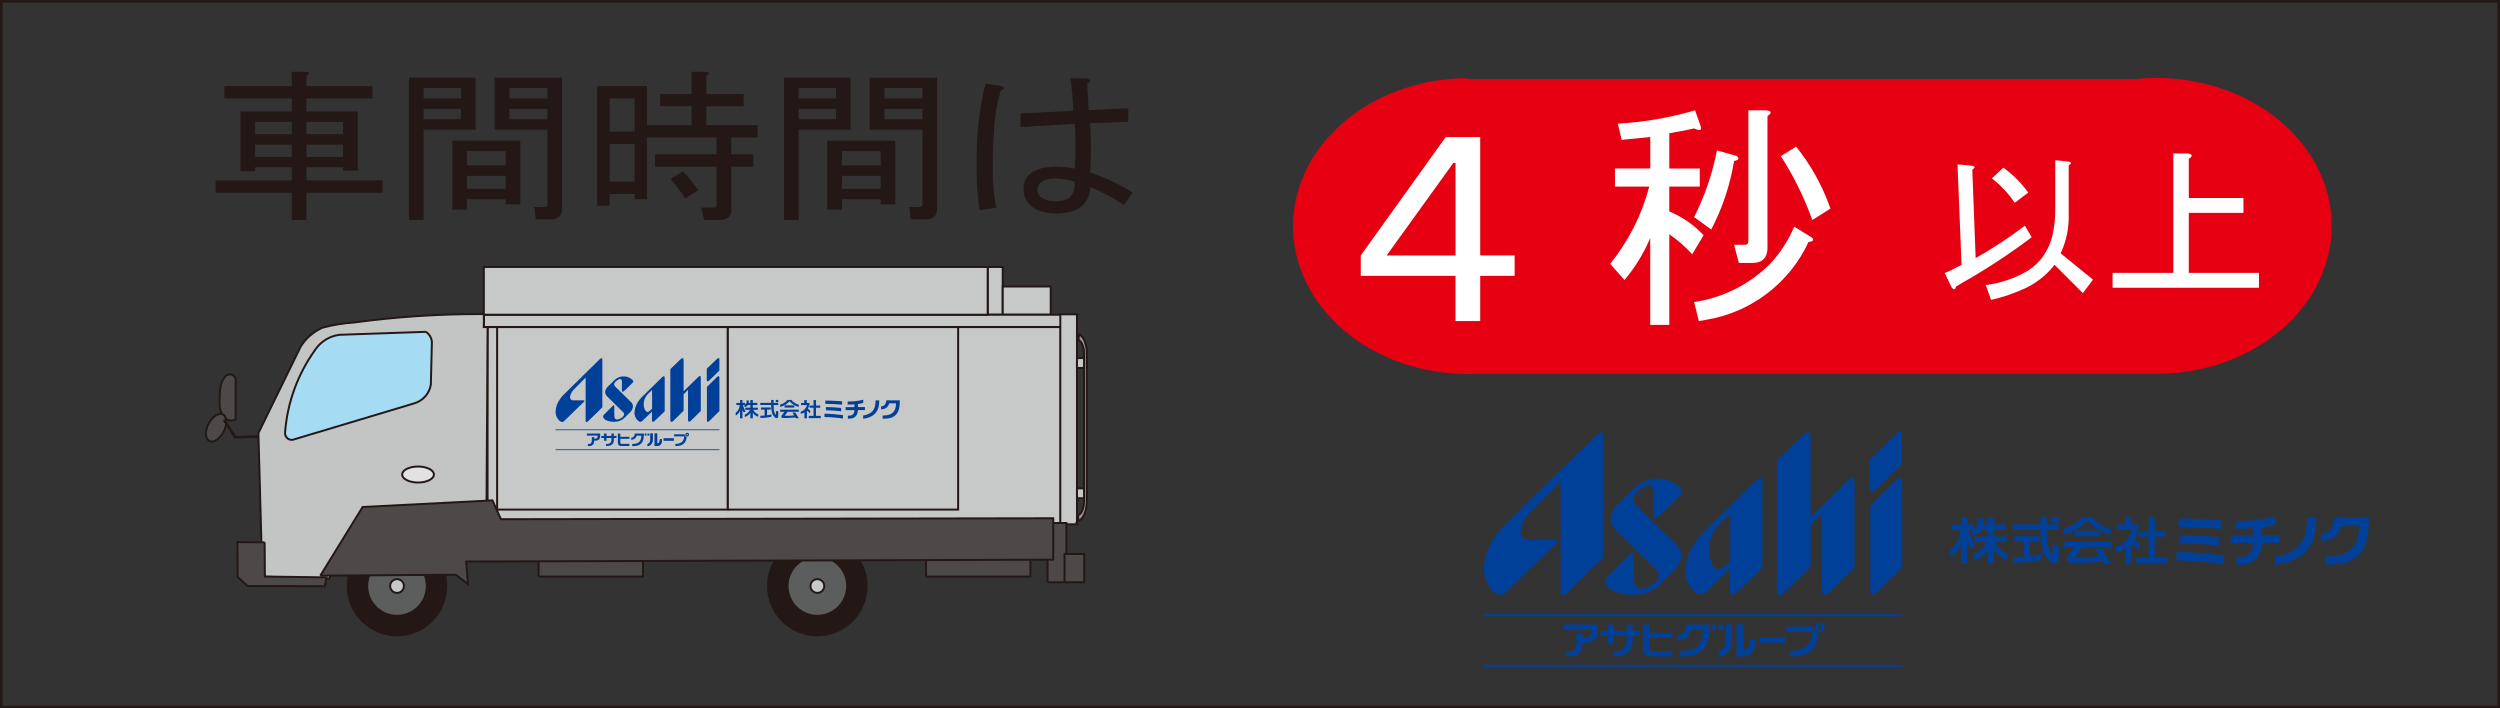 <?xml version="1.0" encoding="UTF-8"?>
<svg id="_レイヤー_2" data-name="レイヤー 2" xmlns="http://www.w3.org/2000/svg" viewBox="0 0 653.82 185.29">
  <rect x="0" y="0" width="653.82" height="185.29" fill="#333333" stroke="none"/>
  <defs>
    <style>
      .cls-1 {
        fill: #004098;
      }

      .cls-1, .cls-2, .cls-3, .cls-4, .cls-5 {
        stroke-width: 0px;
      }

      .cls-6 {
        fill: #a6dbf4;
      }

      .cls-6, .cls-7, .cls-8, .cls-9, .cls-10, .cls-11 {
        stroke-width: .52px;
      }

      .cls-6, .cls-7, .cls-8, .cls-9, .cls-10, .cls-11, .cls-12 {
        stroke: #231815;
        stroke-miterlimit: 10;
      }

      .cls-2 {
        fill: #231815;
      }

      .cls-7 {
        fill: #e2e2e3;
      }

      .cls-3 {
        fill: #e60012;
      }

      .cls-8 {
        fill: #c7c8c8;
      }

      .cls-9 {
        fill: #c3c4c4;
      }

      .cls-10 {
        fill: #4c4948;
      }

      .cls-4 {
        fill: #5c5d5d;
      }

      .cls-11 {
        fill: #999;
      }

      .cls-5 {
        fill: #fff;
      }

      .cls-12 {
        fill: none;
        stroke-width: .71px;
      }
    </style>
  </defs>
  <g id="_レイヤー_1-2" data-name="レイヤー 1">
    <rect class="cls-12" x=".35" y=".35" width="653.12" height="184.58"/>
    <path class="cls-2" d="M58.69,25.75h17.62v3.4h-13.41v15.64h3.83v-1.02h9.58v3.4h-19.92v3.23h19.92v7.14h3.83v-7.14h19.92v-3.23h-19.92v-3.4h9.58v.85h3.83v-15.47h-13.41v-3.4h17.24v-3.23h-17.24v-2.72l.05-.03c.16-.1.31-.22.44-.35.05-.05.09-.11.12-.18.02-.05.02-.09,0-.14-.02-.05-.05-.09-.09-.12-.06-.04-.12-.07-.19-.09-.17-.06-.35-.09-.53-.11h-3.64v3.74h-17.62v3.23M80.14,41.05v-3.23h9.58v3.23h-9.58M80.14,35.1v-3.23h9.58v3.23h-9.58M66.73,41.05v-3.23h9.58v3.23h-9.58M66.73,35.1v-3.23h9.58v3.23h-9.58"/>
    <path class="cls-2" d="M143.16,53.45c0,.09-.01.19-.04.28-.04.15-.16.27-.31.33-.13.05-.27.07-.41.07h-2.68l.38,3.23h3.83c.42,0,.84-.04,1.25-.14.66-.15,1.21-.56,1.5-1.11.22-.46.33-.96.31-1.46V20.31h-17.62v13.6h13.79v19.55M143.16,28.47v2.72h-9.96v-2.72h9.96M143.16,25.75h-9.96v-2.72h9.96v2.72"/>
    <path class="cls-2" d="M136.08,36.8h-17.81v18.02h3.83v-2.72h10.15v1.36h3.83v-16.66M132.24,45.98v3.4h-10.15v-3.4h10.15M132.24,39.52v3.74h-10.15v-3.74h10.15"/>
    <path class="cls-2" d="M124.39,33.91v-13.6h-17.43v37.22h3.83v-23.62h13.6M120.56,28.47v2.72h-9.77v-2.72h9.77M120.56,25.75h-9.77v-2.72h9.77v2.72"/>
    <path class="cls-2" d="M186.65,54.3h-3.26l.77,3.23h4.02c.42,0,.84-.04,1.25-.14.66-.15,1.21-.56,1.5-1.11.22-.46.33-.96.31-1.46v-11.22h5.75v-3.23h-5.75v-4.42h6.9v-3.23h-13.41v-4.93h9.77v-3.23h-9.77v-4.76l.05-.03c.16-.1.31-.22.44-.35.05-.05.09-.11.12-.18.02-.05.02-.09,0-.14-.02-.05-.05-.09-.09-.12-.06-.04-.12-.07-.19-.09-.17-.06-.35-.09-.54-.11h-3.64v5.78h-8.24v3.23h8.24v4.93h-11.69v-10.2h-13.02v31.28h3.26v-3.06h6.51v1.36h3.25v-16.15h18.2v4.42h-16.09v3.23h16.09v10.03c0,.09-.01.19-.04.28-.04.15-.16.27-.31.33-.13.05-.27.07-.41.07M159.45,47.5v-9.86h6.51v9.86h-6.51M159.45,34.42v-8.67h6.51v8.67h-6.51"/>
    <path class="cls-2" d="M175.35,46.83l.22.22c1.36,1.53,2.56,3.16,3.61,4.88l3.45-2.21c-1.21-1.72-2.56-3.37-4.02-4.93l-3.26,2.04"/>
    <path class="cls-2" d="M241.24,53.45c0,.09-.01.19-.04.28-.04.14-.15.26-.3.33-.13.05-.28.08-.42.07h-2.68l.38,3.23h3.83c.42,0,.84-.04,1.25-.14.66-.15,1.21-.56,1.5-1.11.22-.46.33-.96.31-1.46V20.31h-17.62v13.6h13.79v19.55M241.24,28.47v2.72h-9.96v-2.72h9.96M241.24,25.75h-9.96v-2.72h9.96v2.72"/>
    <path class="cls-2" d="M234.15,36.8h-17.81v18.02h3.83v-2.72h10.15v1.36h3.83v-16.66M230.32,45.98v3.4h-10.15v-3.4h10.15M230.32,39.52v3.74h-10.15v-3.74h10.15"/>
    <path class="cls-2" d="M222.47,33.91v-13.6h-17.43v37.22h3.83v-23.62h13.6M218.64,28.47v2.72h-9.77v-2.72h9.77M218.64,25.75h-9.77v-2.72h9.77v2.72"/>
    <path class="cls-2" d="M285.11,32.21l9.96-.34v-3.57l-10.35.51-.38-6.97c.2-.11.39-.25.55-.4.08-.07.14-.16.19-.25.03-.06.04-.14.02-.2-.02-.06-.06-.12-.11-.17-.08-.06-.17-.12-.27-.15-.25-.09-.5-.16-.77-.19h-4.02c.41,2.82.67,5.66.77,8.5l-13.79.68v3.57l14.18-.85c.25,3.91.25,7.82,0,11.73-1.63-.34-3.3-.51-4.98-.51-.91,0-1.81.06-2.71.21-1.57.22-3.04.86-4.19,1.83-.25.23-.48.47-.67.74-.6.9-.9,1.94-.86,2.99v.27c0,1.55.69,3.04,1.92,4.15.48.42,1.03.78,1.63,1.07,1.58.69,3.32,1.02,5.08.97.77,0,1.54-.05,2.3-.16,1.65-.2,3.2-.86,4.4-1.88.24-.21.46-.43.65-.67,1-1.24,1.51-2.74,1.45-4.26,3.11,1.32,6.06,2.91,8.81,4.76l2.3-3.23c-3.42-2.19-7.16-3.96-11.11-5.27.26-4.3.26-8.61,0-12.92M276.1,46.66c.18,0,.37,0,.55.02,1.5.15,2.99.42,4.43.83.04.5.03,1.01-.04,1.51-.09.88-.48,1.72-1.11,2.4-.34.34-.76.61-1.24.79-.83.29-1.71.42-2.6.4-.53,0-1.06-.04-1.58-.12-.92-.13-1.77-.5-2.44-1.07-.18-.16-.32-.34-.43-.54-.24-.47-.35-.98-.33-1.5,0-.2.04-.4.12-.59.18-.42.47-.8.84-1.11.34-.29.75-.52,1.2-.66.85-.26,1.74-.38,2.63-.36"/>
    <path class="cls-2" d="M256.18,54.99l4.41-.68c-.72-3.42-1.04-6.89-.96-10.37-.02-3.72.12-7.45.43-11.16.19-3.07.76-6.1,1.68-9.06l.15-.07c.18-.08.34-.18.49-.3.06-.05.12-.12.15-.19.05-.09.04-.19-.02-.27-.04-.06-.09-.11-.16-.16-.13-.09-.27-.16-.42-.21l-4.21-.68c-1.72,7.26-2.49,14.68-2.3,22.1-.04,3.69.22,7.39.77,11.05"/>
    <path class="cls-3" d="M383.02,20.45c-12.31.23-24,4.62-32.43,12.2-8.43,7.57-12.9,17.69-12.39,28.07.51,10.38,5.94,20.15,15.07,27.12,9.14,6.97,21.21,10.54,33.51,9.92h176.35c12.61.19,24.76-4.01,33.59-11.62,8.83-7.6,13.55-17.94,13.06-28.57-.49-10.64-6.15-20.63-15.65-27.63-9.5-7-22-10.4-34.56-9.38l-.32.14h-174.5c-.57-.09-1.15-.17-1.72-.24"/>
    <path class="cls-5" d="M537.5,41.91v12.88c.01,1.95-.16,3.9-.53,5.81-.51,3.05-1.92,5.89-4.06,8.13-.86.85-1.81,1.6-2.85,2.23-3.3,1.9-6.96,3.12-10.74,3.59l1.41,3.88c2.76-.62,5.46-1.51,8.05-2.66,3.37-1.39,6.31-3.64,8.54-6.52l7.41,7.41,2.65-3.53-8.47-6.88.16-.33c1.4-3.11,2.06-6.5,1.95-9.91v-12.7l.05-.04c.15-.1.29-.23.41-.36.05-.05.08-.12.11-.18.02-.05.02-.1.01-.15-.01-.05-.04-.09-.08-.12-.05-.04-.11-.08-.17-.1-.16-.06-.33-.1-.49-.11l-3.35-.35"/>
    <path class="cls-5" d="M531.33,62.02l-1.76-3c-4.09,3.12-8.4,5.95-12.88,8.47l-.88-23.11.05-.03c.15-.1.29-.23.41-.36.05-.05.08-.12.11-.18.01-.05.02-.1,0-.15-.01-.05-.04-.09-.08-.12-.05-.04-.11-.07-.17-.1-.16-.06-.33-.1-.49-.11l-3.7-.35,1.06,26.29-2.55,1.3c-.6.31-1.22.58-1.86.81l1.77,3.72c.11.16.24.3.38.43.06.05.14.09.21.12.1.03.21.01.3-.06.06-.05.11-.12.15-.19.08-.16.14-.32.18-.49l1.94-1.14c6.19-3.52,12.15-7.44,17.83-11.74"/>
    <path class="cls-5" d="M523.92,43.85l-3,2.82c.17.12.34.24.51.37,2.11,1.72,3.96,3.73,5.49,5.98l3.53-2.65c-1.81-2.51-4.02-4.72-6.53-6.53"/>
    <path class="cls-5" d="M568.38,71.37h-15.88v3.88h38.28v-3.88h-18.35v-15.7h14.29v-3.88h-14.29v-10.23c.19-.12.36-.26.52-.41.08-.07.14-.16.19-.26.03-.06.05-.13.04-.2,0-.07-.04-.14-.09-.2-.07-.07-.14-.12-.22-.16-.2-.09-.4-.15-.61-.19h-3.88v31.23"/>
    <path class="cls-5" d="M436.57,44.07v-9.23c2.18-.34,4.34-.75,6.48-1.25.22.1.45.19.69.27.2.07.41.12.62.13.1,0,.19,0,.28-.03.09-.03.17-.1.21-.19.03-.08.04-.16.04-.24-.01-.15-.04-.3-.09-.44l-1.49-4.24c-6.58,1.93-13.36,3.1-20.2,3.49l1,4.24,7.48-.75v8.23h-9.23v4.74h8.97c-1.94,7.38-5.42,14.27-10.22,20.2l3.74,4.24c2.78-3.3,5.04-7,6.73-10.97v22.69h4.99v-23.69c2.19,1.5,4.2,3.26,5.98,5.24l2.99-4.99c-2.52-2.68-5.58-4.81-8.98-6.23v-6.48h7.98v-4.74h-7.98"/>
    <path class="cls-5" d="M462.25,30.36l.07-.05c.21-.15.4-.32.57-.51.07-.08.12-.16.15-.26.02-.07.03-.14.01-.21-.02-.07-.06-.13-.12-.17-.07-.06-.15-.11-.24-.14-.22-.08-.46-.13-.7-.16h-4.74v34.17c0,.14-.01.27-.05.41-.06.22-.21.39-.41.49-.17.07-.35.11-.54.1h-2.74l1.25,4.74h3.49c.55,0,1.1-.06,1.62-.21.86-.23,1.58-.82,1.96-1.63.29-.68.43-1.41.41-2.14V30.36"/>
    <path class="cls-5" d="M465.74,40.83c3.37,5.24,6.13,10.85,8.23,16.71l4.74-2.99c-2.05-5.88-5.08-11.36-8.98-16.21l-3.99,2.49"/>
    <path class="cls-5" d="M473.72,62.03l-4.49-2.74c-1.52,3.62-3.68,6.94-6.38,9.79-5.37,5.34-12.31,8.82-19.8,9.91l1.25,4.99,1.99-.36c11.71-1.96,21.7-9.57,26.69-20.34.13-.02.27-.04.4-.06.19-.03.37-.09.55-.17.08-.04.14-.09.2-.15.07-.08.09-.18.07-.28-.02-.08-.06-.15-.1-.21-.11-.14-.23-.26-.37-.37"/>
    <path class="cls-5" d="M443.05,56.79l4.49,3.24c2.93-5.63,4.95-11.69,5.98-17.96h.07c.23-.04.46-.1.67-.19.1-.04.19-.1.26-.17.07-.07.11-.16.11-.26,0-.09-.03-.18-.07-.25-.08-.14-.18-.26-.29-.37l-5.24-1.5c-1.17,6.07-3.19,11.94-5.98,17.46"/>
    <path class="cls-5" d="M380.65,72.15v11.82h6.47v-11.82h9v-5.35h-9v-30.96h-9.01l-22.23,30.96v5.35h24.77M380.65,66.81h-18.01l17.45-24.2h.57v24.2"/>
    <path class="cls-1" d="M619.51,135.41h-8.95c-.09.79-.3,1.55-.62,2.28-.25.56-.67,1.03-1.19,1.35-.53.29-1.14.43-1.75.41v1.99c.28,0,.56-.01.84-.04,1.1-.07,2.15-.5,2.99-1.21.79-.74,1.34-1.7,1.57-2.75h4.55c.02,1.13-.11,2.25-.4,3.34-.45,1.79-1.72,3.27-3.42,3.98-1.41.56-2.93.83-4.45.78h-.62v2.11h1.28c1.21.01,2.42-.12,3.6-.41,1.86-.4,3.51-1.46,4.64-2.99.64-.89,1.11-1.89,1.38-2.95.42-1.78.6-3.61.54-5.43v-.45"/>
    <path class="cls-1" d="M603.36,135.49c0,1.37-.15,2.74-.47,4.07-.35,1.48-1.16,2.81-2.33,3.79-.14.11-.28.22-.43.32-1.53,1.02-3.29,1.64-5.12,1.81v2.22c2.36-.16,4.63-.94,6.59-2.26,1.84-1.27,3.15-3.18,3.67-5.35.36-1.5.54-3.05.54-4.6h-2.45"/>
    <path class="cls-1" d="M569.23,146.57c4.13.08,8.26.42,12.35,1.01v-2.31c-4.09-.55-8.22-.86-12.35-.93v2.22"/>
    <path class="cls-1" d="M570.2,142.06c3.41.05,6.81.28,10.19.69v-2.22c-3.38-.37-6.79-.57-10.19-.59v2.12"/>
    <path class="cls-1" d="M569.82,135.6v2.18c3.73.05,7.45.23,11.16.56v-2.23c-3.71-.31-7.43-.48-11.16-.51"/>
    <path class="cls-1" d="M591.59,139.97v-2.06c1.2-.15,2.38-.39,3.55-.7v-2.19c-3.4.88-6.91,1.3-10.42,1.23v2c1.51.03,3.01,0,4.52-.11v1.83h-5.87v2.02h5.87v.19c.02.71-.15,1.4-.49,2.02-.46.73-1.2,1.23-2.06,1.38-.29.06-.58.09-.88.09h-.94v2.03h.85c1.1.04,2.2-.2,3.19-.69,1.14-.62,1.98-1.68,2.32-2.93.2-.68.31-1.38.33-2.09h4.72v-2.02h-4.71"/>
    <path class="cls-1" d="M558.2,141.01c.62-1.2,1.02-2.51,1.16-3.85h-1.96v-1.9h-1.66v1.9h-2.14v1.43h3.95c-.27,1.12-.85,2.15-1.67,2.96-.68.72-1.57,1.22-2.55,1.42v1.41c.18-.01.35-.04.53-.08.69-.18,1.35-.45,1.96-.82v3.98h1.67v-5.17l2.17,1.77v-1.77l-1.46-1.29"/>
    <polyline class="cls-1" points="563.57 135.27 561.95 135.27 561.95 138.92 559.27 138.92 559.27 140.35 561.95 140.35 561.95 145.81 558.75 145.81 558.75 147.32 566.78 147.32 566.78 145.81 563.57 145.81 563.57 140.35 566.42 140.35 566.42 138.92 563.57 138.92 563.57 135.27"/>
    <path class="cls-1" d="M535.31,135.16h-1.66v1.97s-7.27,0-7.27,0v1.43h7.28v.56c.01,1.44.17,2.87.48,4.27.3,1.35,1.03,2.56,2.07,3.46.09.07.18.14.28.2.25.16.53.26.82.3.22.03.44-.03.63-.16.15-.12.27-.29.33-.47.09-.27.14-.56.14-.85v-3.23h-1.58v2.54c-.22-.22-.41-.47-.57-.74-.43-.77-.69-1.63-.78-2.51-.1-1.12-.16-2.24-.17-3.37h3.08v-1.43h-3.09c-.02-.66-.03-1.31,0-1.97"/>
    <polyline class="cls-1" points="538.39 135.16 536.71 135.16 536.71 136.68 538.39 136.68 538.39 135.16"/>
    <path class="cls-1" d="M529.26,145.61c-.94.06-1.89.1-2.83.11v1.44c2.5.06,5-.21,7.42-.81v-1.53c-.96.27-1.94.47-2.94.6v-3.78h2.44v-1.41h-6.5v1.41h2.41v3.97"/>
    <path class="cls-1" d="M547.15,135.18h-2.61c-1.26,1.53-2.97,2.61-4.89,3.09v1.53c.14-.03.29-.05.43-.09,2.25-.6,4.27-1.87,5.8-3.64.17.18.35.35.52.53,1.55,1.59,3.52,2.71,5.68,3.23v-1.46c-1.92-.55-3.63-1.65-4.92-3.18"/>
    <polyline class="cls-1" points="549.12 140.25 549.12 138.8 542.59 138.8 542.59 140.25 549.12 140.25"/>
    <path class="cls-1" d="M552.12,141.67h-12.46v1.42h2.89l-1.96,2.66v1.4c3.1.17,6.22.06,9.3-.32l.35.57h1.91l-2.4-3.84h-1.91l1.18,1.9c-2.08.3-4.19.37-6.29.23l1.9-2.6h7.47v-1.42"/>
    <path class="cls-1" d="M515.88,138.64v1.33c.38-.02.74-.13,1.07-.32.45-.28.85-.64,1.17-1.06h1.67v1.73h-3.4v1.43h3.07c-.2.51-.48.99-.83,1.41-.66.82-1.54,1.44-2.54,1.76v1.65c.15-.04.3-.09.44-.15,1.22-.46,2.29-1.26,3.08-2.3.02-.03.04-.06.06-.09.1-.2.17-.42.22-.64l-.1.62v3.44h1.64v-3.55l-.09-.62c.04.2.1.39.19.57.03.06.06.11.09.17.86,1.15,2.07,2,3.46,2.4v-1.64c-.06-.02-.12-.03-.17-.05-1.41-.53-2.54-1.6-3.14-2.97h3.05v-1.43h-3.38v-1.73h2.97v-1.44h-2.97v-1.91h-1.64v1.91h-1.14c.02-.07.03-.14.05-.22.06-.46.08-.92.07-1.38h-1.44c0,.5-.06,1.01-.15,1.51-.05.27-.15.53-.29.77-.12.2-.31.36-.53.44v-1.06h-1.85v-1.96h-1.58v1.96h-2.49v1.43h2.25c-.07,2.03-1.05,3.92-2.68,5.15v1.82c.12-.05.24-.12.35-.18,1.02-.64,1.85-1.56,2.38-2.65.02-.03.05-.07.06-.11.09-.21.17-.43.23-.65l-.09.62v4.85h1.58v-5.48l-.09-.62.65,1.86h1.52l-1.86-4.61h1.15"/>
    <polyline class="cls-1" points="497.5 161.12 497.5 160.58 388.08 160.58 388.08 161.12 497.5 161.12"/>
    <polyline class="cls-1" points="497.5 174.41 497.5 173.87 388.08 173.87 388.08 174.41 497.5 174.41"/>
    <path class="cls-1" d="M495.97,125.49l-6.84,6.73v22.37c0,.19.03.38.1.55.04.12.11.22.21.29.1.08.23.11.36.1.15-.02.29-.07.42-.14.21-.12.4-.27.56-.45l6.73-6.64v-22.26c0-.21-.03-.41-.11-.61-.05-.14-.15-.25-.28-.33-.13-.07-.28-.09-.42-.06-.19.04-.36.13-.51.25-.07.06-.15.12-.21.19"/>
    <path class="cls-1" d="M496.03,113.35l-7,6.73v7.46c0,.2.02.39.08.58.04.11.1.21.19.29.1.08.23.13.36.11.15-.01.29-.06.43-.13.22-.12.43-.27.61-.45l6.75-6.67v-7.6c0-.16-.04-.31-.11-.45-.05-.12-.15-.21-.27-.27-.12-.04-.24-.05-.36-.02-.19.05-.37.14-.52.27-.06.04-.11.09-.16.14"/>
    <path class="cls-1" d="M464.7,120.43v33.66c0,.3.03.59.11.88.04.15.12.3.22.42.13.15.33.23.53.21.18-.02.35-.08.51-.17.21-.12.41-.27.59-.44l6.88-6.81v-10.96l2.96-2.98v20.01c0,.25.03.51.09.75.04.13.11.26.2.36.11.12.27.18.44.17.16,0,.31-.05.44-.12.29-.15.56-.34.79-.56l6.56-6.51v-22.2c0-.23-.03-.46-.11-.68-.05-.13-.13-.24-.24-.33-.12-.09-.28-.13-.43-.1-.17.03-.32.1-.46.2-.19.14-.36.3-.51.48l-9.74,9.51v-20.78c0-.28-.03-.56-.11-.82-.04-.14-.12-.27-.22-.38-.13-.13-.31-.18-.48-.16-.17.02-.34.09-.49.18-.18.12-.35.25-.5.41l-7.05,6.75"/>
    <path class="cls-1" d="M460.95,126.25c0-.13,0-.26-.02-.39-.01-.17-.06-.33-.13-.49-.05-.1-.12-.18-.21-.24-.1-.06-.22-.08-.33-.06-.14.02-.27.07-.4.14-.28.16-.53.36-.75.6l-13.72,13.45c-.96.99-1.81,2.08-2.51,3.27-1.19,1.9-1.91,4.05-2.11,6.28-.21,2.29.72,4.55,2.48,6.03.22.17.45.32.7.46.21.12.43.19.67.22.25.02.49-.04.71-.16.25-.15.49-.32.71-.51l6.4-6.18v5.94c0,.18.04.36.13.52.09.17.25.28.43.31.16.02.32,0,.47-.06.27-.11.52-.27.73-.48l6.75-6.45v-22.2M446.93,143.69c.04-2.72,1.19-5.3,3.19-7.14l2.39-2.32v12.55l-2.21,1.91c-.24.18-.53.27-.83.24-.32-.04-.62-.17-.86-.37-.41-.35-.74-.78-.96-1.27-.51-1.13-.75-2.36-.72-3.6"/>
    <path class="cls-1" d="M434.51,134.34l4.92-4.84c.16-.16.29-.34.4-.54.09-.16.13-.34.11-.52-.02-.17-.09-.33-.18-.47-.14-.21-.31-.4-.5-.57-1.58-1.43-3.63-2.22-5.76-2.23-2.13,0-4.19.78-5.77,2.2l-4.87,4.76c-.65.68-1.15,1.49-1.47,2.37-.35,1.02-.21,2.14.38,3.04.31.49.68.94,1.09,1.35l10.41,10.28c.5.44.69,1.14.47,1.78-.17.48-.45.91-.82,1.26-.43.41-.91.75-1.43,1.02-.59.3-1.21.52-1.86.66-.34.07-.68.07-1.02,0-.41-.1-.75-.36-.94-.73-.18-.35-.3-.74-.34-1.14-.04-.3-.05-.61-.05-.92v-5.91c0-.16-.03-.31-.08-.47-.02-.07-.05-.13-.09-.18-.04-.05-.1-.08-.16-.09-.05,0-.11,0-.16.02-.09.04-.17.09-.25.15-.09.07-.17.15-.25.24l-6.02,6.02c-.46.5-.59,1.22-.31,1.84.23.51.58.96,1.03,1.29.36.28.77.51,1.19.67,2.06.76,4.26,1.04,6.45.82,2.03-.3,3.92-1.2,5.43-2.59l.34-.3,3.88-3.91c.67-.74,1.13-1.64,1.36-2.62.25-1.31-.18-2.66-1.13-3.59l-10.09-9.87c-.41-.31-.75-.7-1.02-1.15-.32-.54-.33-1.21-.04-1.77.24-.44.56-.84.95-1.16.53-.45,1.09-.85,1.69-1.2.37-.23.79-.35,1.23-.33.39.02.75.23.96.57.12.21.17.44.17.68v6.29c0,.18.02.37.06.55.02.09.06.17.12.24.07.09.18.14.29.14.1,0,.2-.02.3-.06.2-.09.39-.2.56-.34.28-.22.55-.46.8-.72"/>
    <path class="cls-1" d="M399.91,134.33l8.24-8.32v28.9c0,.17.04.34.11.5.07.15.21.27.37.31.15.03.31.02.45-.04.24-.1.45-.25.62-.44l9.6-9.4v-31.93c0-.14-.02-.29-.08-.42-.06-.16-.19-.28-.35-.33-.15-.04-.31-.04-.46,0-.24.08-.46.21-.65.38l-24,23.59c-1.03,1.02-1.96,2.12-2.78,3.31-1.71,2.31-2.72,5.08-2.89,7.95-.15,2.48.84,4.9,2.7,6.56.31.24.66.43,1.02.58.34.13.71.15,1.06.05.33-.11.63-.3.87-.54l13.2-12.85c.11-.1.2-.22.28-.34.05-.07.08-.16.09-.24.01-.09,0-.17-.06-.24-.05-.06-.11-.11-.18-.14-.13-.06-.26-.09-.4-.1h-6.95c-.44,0-.87-.12-1.23-.38-.4-.31-.67-.76-.74-1.27-.09-.62-.04-1.25.16-1.85.42-1.23,1.1-2.36,1.99-3.31"/>
    <polyline class="cls-1" points="467 166.62 460.26 166.62 460.26 168.04 467 168.04 467 166.62"/>
    <path class="cls-1" d="M457.69,167.12v.28c-.02.47-.09.94-.22,1.4-.07.21-.16.42-.28.61-.19.29-.48.51-.81.62-.11.03-.23.05-.34.06-.05,0-.1,0-.16,0v-6.74h-1.67v8.31c.44,0,.87,0,1.31,0,.65.02,1.3-.11,1.89-.4.62-.33,1.09-.89,1.32-1.56.04-.1.07-.21.1-.31.18-.63.27-1.28.26-1.94v-.32h-1.4"/>
    <path class="cls-1" d="M451.42,163.35v3.82c0,.53-.08,1.05-.23,1.56-.21.7-.73,1.26-1.41,1.53-.09.04-.18.07-.27.1v1.41c1.64-.2,2.96-1.44,3.27-3.07.03-.14.06-.28.07-.41.06-.4.09-.81.1-1.22v-3.72h-1.53"/>
    <polyline class="cls-1" points="467 166.62 460.26 166.62 460.26 168.04 467 168.04 467 166.62"/>
    <path class="cls-1" d="M457.69,167.12v.28c-.02.47-.09.94-.22,1.4-.07.21-.16.42-.28.61-.19.29-.48.51-.81.62-.11.03-.23.05-.34.06-.05,0-.1,0-.16,0v-6.74h-1.67v8.31c.44,0,.87,0,1.31,0,.65.02,1.3-.11,1.89-.4.62-.33,1.09-.89,1.32-1.56.04-.1.07-.21.1-.31.18-.63.27-1.28.26-1.94v-.32h-1.4"/>
    <path class="cls-1" d="M451.42,163.35v3.82c0,.53-.08,1.05-.23,1.56-.21.7-.73,1.26-1.41,1.53-.09.04-.18.07-.27.1v1.41c1.64-.2,2.96-1.44,3.27-3.07.03-.14.06-.28.07-.41.06-.4.09-.81.1-1.22v-3.72h-1.53"/>
    <path class="cls-1" d="M416.15,165.15c.01.32-.06.64-.2.92-.18.33-.5.56-.86.63-.15.03-.31.05-.47.05h-.72v-.98h-1.6v1.88c.01.46-.04.92-.14,1.37-.06.23-.16.46-.3.65-.19.26-.47.44-.78.51-.27.07-.55.1-.82.1h-.62v1.38h.76c.52,0,1.04-.06,1.54-.19.13-.04.25-.09.37-.14.62-.3,1.09-.84,1.3-1.5.19-.56.29-1.14.3-1.73h.62c.46.01.92-.03,1.37-.13.21-.05.41-.13.6-.23.6-.35,1.03-.93,1.19-1.6.1-.37.15-.75.14-1.13v-1.67h-8.89v1.37h7.22v.42"/>
    <path class="cls-1" d="M431.34,163.35h-1.66v6.21c0,.15.01.29.03.44.07.57.41,1.07.9,1.35.43.23.91.34,1.4.33h5.38v-1.43h-4.56c-.16,0-.32,0-.48,0-.18,0-.35-.03-.52-.08-.11-.03-.2-.09-.28-.16-.07-.08-.13-.18-.15-.29-.04-.17-.05-.34-.05-.51v-2.37h6.09v-1.36h-6.09v-2.11"/>
    <path class="cls-1" d="M421.81,171.67h.48c.8.02,1.61-.09,2.37-.34,1.05-.36,1.85-1.23,2.12-2.31.14-.52.2-1.05.2-1.58l.02-1.1h1.78v-1.37h-1.78v-1.61h-1.6v1.61h-3.3v-1.61h-1.6v1.61h-1.87v1.37h1.87v1.88h1.6v-1.88h3.3v1.24c.02.51-.09,1.01-.31,1.47-.28.52-.75.9-1.32,1.06-.45.13-.92.2-1.39.19h-.56v1.38"/>
    <path class="cls-1" d="M474.31,164.1c0-.07,0-.15.02-.22h-7.13v1.35h6.74v.34c.02,1.08-.35,2.12-1.03,2.96-.72.79-1.67,1.33-2.72,1.52-.6.13-1.21.19-1.83.18h-.26v1.43h.73c1.3.04,2.6-.24,3.77-.81,1.31-.7,2.27-1.91,2.65-3.34.17-.6.29-1.21.33-1.83-.74-.17-1.26-.83-1.26-1.59"/>
    <path class="cls-1" d="M475.94,162.84c-.33,0-.66.13-.89.37-.24.24-.37.56-.37.89,0,.33.13.66.37.89.24.24.56.37.89.37.33,0,.65-.13.89-.37.24-.24.37-.56.37-.89,0-.33-.13-.65-.37-.89-.24-.24-.56-.37-.89-.37M475.93,164.55c-.13,0-.25-.05-.34-.14-.09-.09-.14-.21-.14-.34,0-.13.05-.25.14-.34.09-.09.21-.14.34-.14.13,0,.25.05.34.14.09.09.14.21.14.34,0,.13-.05.25-.14.34-.09.09-.21.14-.34.14"/>
    <path class="cls-1" d="M447.08,163.35h-6.08c-.06.54-.2,1.06-.42,1.55-.17.38-.45.7-.81.92-.36.2-.77.3-1.19.28v1.35c.17,0,.35,0,.52-.02.77-.04,1.5-.33,2.08-.83.54-.5.91-1.16,1.07-1.87h3.09c.01.77-.08,1.53-.27,2.27-.3,1.22-1.17,2.22-2.33,2.71-.96.38-1.99.56-3.03.53h-.42v1.43h.87c.85.01,1.69-.09,2.51-.29,1.24-.28,2.34-1,3.09-2.02.43-.6.75-1.28.94-2.01.28-1.21.41-2.45.37-3.7v-.31"/>
    <polyline class="cls-1" points="448.8 163.35 447.53 163.35 447.53 164.71 448.8 164.71 448.8 163.35"/>
    <polyline class="cls-1" points="449.43 164.71 450.71 164.71 450.71 163.35 449.43 163.35 449.43 164.71"/>
    <path class="cls-10" d="M61.62,98.94c-.23-.6-.79-1-1.43-1.03-.64-.03-1.24.31-1.53.88-.47.68-.81,1.44-1,2.24-.21,1.75-.27,3.5-.2,5.26.12,1.32.76,2.53,1.79,3.37.74.42,1.64.42,2.38,0v-10.72"/>
    <path class="cls-10" d="M54.71,115.32h.02s.05.04.05.04c.28.13.6.16.9.1.43-.1.83-.29,1.18-.55,1.2-.98,2-2.37,2.25-3.9.11-.57.09-1.16-.09-1.71-.09-.31-.27-.58-.52-.78-.08-.06-.16-.11-.25-.16-.27-.12-.56-.16-.85-.11-.44.09-.86.28-1.22.56-1.2.98-2,2.37-2.25,3.89-.11.57-.09,1.16.09,1.71.11.37.35.69.69.9"/>
    <polygon class="cls-2" points="61.25 114.5 58.31 109.99 58.85 109.63 61.69 114 72.23 113.8 72.24 114.44 61.35 114.65 61.25 114.5"/>
    <polygon class="cls-10" points="61.5 114.35 61.49 114.34 58.72 110.07 58.76 110.04 61.53 114.3 71.94 114.1 71.94 114.15 61.5 114.35"/>
    <polyline class="cls-8" points="258.31 82.31 262.24 82.31 262.24 69.82 258.31 69.82 258.31 82.31"/>
    <polyline class="cls-8" points="262.24 82.31 274.79 82.31 274.79 74.93 262.24 74.93 262.24 82.31"/>
    <polyline class="cls-8" points="126.53 85.54 277.49 85.54 277.49 82.31 126.53 82.31 126.53 85.54"/>
    <polyline class="cls-8" points="127.51 137.02 277.42 137.02 277.42 85.54 127.51 85.54 127.51 137.02"/>
    <polyline class="cls-8" points="190.3 133.27 250.58 133.27 250.58 85.54 190.3 85.54 190.3 133.27"/>
    <polyline class="cls-8" points="130.01 133.27 190.3 133.27 190.3 85.54 130.01 85.54 130.01 133.27"/>
    <polyline class="cls-8" points="277.3 137.12 281.66 137.12 281.66 82.2 277.3 82.2 277.3 137.12"/>
    <polyline class="cls-8" points="126.53 82.31 258.31 82.31 258.31 69.82 126.53 69.82 126.53 82.31"/>
    <polyline class="cls-8" points="281.66 96.23 284.22 96.23 284.22 93.64 281.66 93.64 281.66 96.23"/>
    <polyline class="cls-8" points="281.66 130.3 284.22 130.3 284.22 127.72 281.66 127.72 281.66 130.3"/>
    <path class="cls-9" d="M126.53,82.14c-11.32-.06-22.64.67-33.86,2.19-2.82.18-5.61.64-8.34,1.37-2.35,1.04-4.33,2.76-5.69,4.94l-11.06,22.63,1.03,37.54,17.48.51,3.6-9.51,12.86-8.49h24.68l.29-47.76h-.02c-.32-.04-.65-.05-.98-.03.05-1.13.05-2.25,0-3.38v-.02"/>
    <polyline class="cls-10" points="69.21 141.84 62.09 141.78 62.15 150.89 64.74 153.26 84.95 153.32 85.39 151 69.27 150.78 69.21 141.84"/>
    <path class="cls-2" d="M90.67,153.26c0,3.49,1.39,6.84,3.85,9.3,2.47,2.47,5.81,3.85,9.3,3.85,3.49,0,6.84-1.39,9.3-3.85,2.47-2.47,3.85-5.81,3.85-9.3s-1.39-6.84-3.85-9.3c-2.47-2.47-5.81-3.85-9.3-3.85s-6.84,1.39-9.3,3.85c-2.47,2.47-3.85,5.81-3.85,9.3"/>
    <path class="cls-4" d="M96.29,153.26c0,2,.79,3.91,2.21,5.33,1.41,1.41,3.33,2.21,5.33,2.21s3.91-.79,5.33-2.21c1.41-1.41,2.21-3.33,2.21-5.33s-.79-3.91-2.21-5.33c-1.41-1.41-3.33-2.21-5.33-2.21s-3.91.79-5.33,2.21c-1.41,1.41-2.21,3.33-2.21,5.33"/>
    <path class="cls-8" d="M102.03,153.26c0,.48.19.93.53,1.27.34.34.79.53,1.27.53s.93-.19,1.27-.53c.34-.34.53-.79.53-1.27s-.19-.93-.53-1.27c-.34-.34-.79-.53-1.27-.53s-.93.19-1.27.53c-.34.34-.53.79-.53,1.27"/>
    <path class="cls-2" d="M200.6,153.26c0,3.49,1.39,6.84,3.85,9.3,2.47,2.47,5.81,3.85,9.3,3.85s6.84-1.39,9.3-3.85c2.47-2.47,3.85-5.81,3.85-9.3s-1.39-6.84-3.85-9.3c-2.47-2.47-5.81-3.85-9.3-3.85s-6.84,1.39-9.3,3.85c-2.47,2.47-3.85,5.81-3.85,9.3"/>
    <path class="cls-4" d="M206.22,153.26c0,2,.79,3.91,2.21,5.33,1.41,1.41,3.33,2.21,5.33,2.21s3.91-.79,5.33-2.21c1.41-1.41,2.21-3.33,2.21-5.33s-.79-3.91-2.21-5.33c-1.41-1.41-3.33-2.21-5.33-2.21s-3.91.79-5.33,2.21c-1.41,1.41-2.21,3.33-2.21,5.33"/>
    <path class="cls-8" d="M211.96,153.26c0,.48.19.93.53,1.27.34.34.79.53,1.27.53s.93-.19,1.27-.53c.34-.34.53-.79.53-1.27s-.19-.93-.53-1.27c-.34-.34-.79-.53-1.27-.53s-.93.19-1.27.53c-.34.34-.53.79-.53,1.27"/>
    <polyline class="cls-10" points="140.85 150.8 168.17 150.8 168.17 136.78 140.85 136.78 140.85 150.8"/>
    <polyline class="cls-10" points="242.18 150.8 269.49 150.8 269.49 136.78 242.18 136.78 242.18 150.8"/>
    <polyline class="cls-10" points="273.97 152.28 278.89 152.28 278.89 136.78 273.97 136.78 273.97 152.28"/>
    <polyline class="cls-10" points="278.4 152.28 283.57 152.28 283.57 144.89 278.4 144.89 278.4 152.28"/>
    <polyline class="cls-10" points="83.77 150.55 119.2 150.31 122.4 152.77 121.91 146.86 275.45 146.37 275.45 135.54 131.01 135.79 128.8 130.87 94.84 132.59 83.77 150.55"/>
    <path class="cls-7" d="M105.18,124.1c0,.2.05.39.15.56.1.18.23.34.39.47.23.2.48.36.76.49.54.25,1.11.41,1.69.49.39.06.78.08,1.17.08.78,0,1.56-.11,2.3-.35.36-.12.7-.28,1.01-.48.2-.13.38-.29.53-.48.12-.14.2-.31.26-.48.03-.1.04-.2.04-.3,0-.2-.05-.39-.15-.56-.1-.18-.23-.34-.39-.47-.23-.2-.48-.36-.76-.49-.54-.25-1.11-.41-1.69-.49-.39-.06-.78-.08-1.17-.08-.78,0-1.56.11-2.3.35-.36.12-.7.28-1.01.48-.2.13-.38.29-.53.48-.12.14-.2.31-.26.48-.03.1-.04.2-.04.3"/>
    <path class="cls-6" d="M111.39,86.78l-22.63.78c-2.62.34-4.95,1.81-6.4,4.02-4.51,6.31-7.21,13.73-7.8,21.46-.09.64.18,1.27.7,1.66.52.38,1.21.45,1.79.17l31.21-9.36c2.31-.65,4.04-2.57,4.42-4.94l.26-10.66c.09-1.25-.51-2.44-1.56-3.12"/>
    <path class="cls-11" d="M282.05,136.22l-.11-1.46c.86-.27,1.52-1.76,1.56-3.53v-39.29c-.12-1.52-.69-2.73-1.44-3.01l.13-1.46c1.06.4,1.88,2.12,2.03,4.3v.11s0,39.39,0,39.39c-.06,2.51-.98,4.57-2.18,4.96Z"/>
    <g>
      <polyline class="cls-1" points="188.16 112.51 188.16 112.3 145.3 112.3 145.3 112.51 188.16 112.51"/>
      <polyline class="cls-1" points="188.16 117.72 188.16 117.51 145.3 117.51 145.3 117.72 188.16 117.72"/>
      <path class="cls-1" d="M187.56,98.55l-2.68,2.64v8.76c0,.07.01.15.04.22.02.05.04.09.08.12.04.03.09.04.14.04.06,0,.11-.03.16-.06.08-.05.16-.11.22-.17l2.63-2.6v-8.72c0-.08-.01-.16-.04-.24-.02-.05-.06-.1-.11-.13-.05-.03-.11-.04-.17-.02-.07.02-.14.05-.2.1-.03.02-.06.05-.08.07"/>
      <path class="cls-1" d="M187.58,93.8l-2.74,2.63v2.92c0,.08,0,.15.03.23.01.04.04.08.07.11.04.03.09.05.14.04.06,0,.12-.02.17-.05.09-.05.17-.11.24-.17l2.65-2.61v-2.98c0-.06-.02-.12-.04-.18-.02-.05-.06-.08-.11-.1-.05-.02-.1-.02-.14,0-.07.02-.14.06-.2.11-.02.02-.04.04-.06.05"/>
      <path class="cls-1" d="M175.31,96.57v13.18c0,.12.01.23.04.34.02.06.05.12.09.16.05.06.13.09.21.08.07,0,.14-.03.2-.07.08-.05.16-.1.23-.17l2.7-2.67v-4.3l1.16-1.17v7.84c0,.1,0,.2.04.29.01.05.04.1.08.14.04.05.11.07.17.07.06,0,.12-.02.17-.05.11-.06.22-.13.31-.22l2.57-2.55v-8.7c0-.09-.01-.18-.04-.27-.02-.05-.05-.1-.09-.13-.05-.04-.11-.05-.17-.04-.07.01-.13.04-.18.08-.08.05-.14.12-.2.19l-3.82,3.73v-8.14c0-.11-.01-.22-.04-.32-.02-.06-.05-.11-.09-.15-.05-.05-.12-.07-.19-.06-.07,0-.13.03-.19.07-.07.05-.14.1-.2.16l-2.76,2.64"/>
      <path class="cls-1" d="M173.84,98.85c0-.05,0-.1,0-.15,0-.07-.02-.13-.05-.19-.02-.04-.05-.07-.08-.09-.04-.02-.09-.03-.13-.02-.05,0-.11.03-.16.06-.11.06-.21.14-.29.23l-5.38,5.27c-.38.39-.71.82-.98,1.28-.46.74-.75,1.59-.83,2.46-.08.9.28,1.78.97,2.36.09.07.18.13.27.18.08.05.17.07.26.09.1,0,.19-.02.28-.06.1-.06.19-.12.28-.2l2.51-2.42v2.33c0,.07.02.14.05.21.03.07.1.11.17.12.06,0,.12,0,.18-.02.11-.04.2-.11.29-.19l2.64-2.53v-8.7M168.35,105.69c.01-1.07.47-2.08,1.25-2.8l.94-.91v4.92l-.87.75c-.09.07-.21.1-.33.09-.12-.01-.24-.07-.34-.15-.16-.14-.29-.31-.37-.5-.2-.44-.29-.92-.28-1.41"/>
      <path class="cls-1" d="M163.49,102.02l1.93-1.9c.06-.06.11-.13.16-.21.04-.06.05-.13.04-.2,0-.07-.03-.13-.07-.19-.06-.08-.12-.16-.2-.22-.62-.56-1.42-.87-2.26-.87-.83,0-1.64.31-2.26.86l-1.91,1.86c-.25.27-.45.58-.58.93-.14.4-.08.84.15,1.19.12.19.26.37.43.53l4.08,4.03c.2.17.27.45.19.7-.06.19-.18.36-.32.49-.17.16-.36.29-.56.4-.23.12-.48.21-.73.26-.13.03-.27.03-.4,0-.16-.04-.29-.14-.37-.29-.07-.14-.12-.29-.13-.45-.01-.12-.02-.24-.02-.36v-2.31c0-.06-.01-.12-.03-.18,0-.03-.02-.05-.04-.07-.02-.02-.04-.03-.06-.04-.02,0-.04,0-.06,0-.03.01-.07.03-.1.06-.03.03-.07.06-.1.09l-2.36,2.36c-.18.19-.23.48-.12.72.09.2.23.37.41.5.14.11.3.2.47.26.81.3,1.67.41,2.53.32.79-.12,1.54-.47,2.13-1.02l.13-.12,1.52-1.53c.26-.29.44-.64.53-1.03.1-.51-.07-1.04-.44-1.4l-3.95-3.87c-.16-.12-.3-.28-.4-.45-.12-.21-.13-.47-.02-.69.09-.17.22-.33.37-.46.21-.18.43-.33.66-.47.14-.09.31-.14.48-.13.15,0,.3.09.37.22.05.08.07.17.07.27v2.46c0,.07,0,.14.02.21,0,.03.02.07.05.1.03.04.07.06.11.06.04,0,.08,0,.12-.02.08-.03.15-.08.22-.13.11-.09.22-.18.31-.28"/>
      <path class="cls-1" d="M149.93,102.01l3.23-3.26v11.31h0c0,.08.01.15.04.21.03.06.08.1.15.12.06.01.12,0,.18-.02.09-.04.18-.1.24-.17l3.76-3.68v-12.51c0-.06,0-.11-.03-.17-.02-.06-.07-.11-.14-.13-.06-.02-.12-.02-.18,0-.09.03-.18.08-.25.15l-9.4,9.24c-.4.4-.77.83-1.09,1.3-.67.91-1.07,1.99-1.13,3.12-.06.97.33,1.92,1.06,2.57.12.09.26.17.4.23.13.05.28.06.41.02.13-.04.25-.12.34-.21l5.17-5.03s.08-.08.11-.13c.02-.03.03-.06.04-.09,0-.03,0-.07-.02-.09-.02-.02-.04-.04-.07-.05-.05-.02-.1-.04-.16-.04h-2.72c-.17,0-.34-.05-.48-.15-.16-.12-.26-.3-.29-.5-.04-.24-.01-.49.06-.72.17-.48.43-.92.78-1.3"/>
      <polyline class="cls-1" points="176.21 114.67 173.57 114.67 173.57 115.22 176.21 115.22 176.21 114.67"/>
      <path class="cls-1" d="M172.57,114.86v.11c0,.19-.03.37-.08.55-.03.08-.06.16-.11.24-.07.12-.19.2-.32.24-.04.01-.09.02-.13.02-.02,0-.04,0-.06,0v-2.64h-.65v3.26c.17,0,.34,0,.51,0,.26,0,.51-.04.74-.16.24-.13.43-.35.52-.61.01-.04.03-.08.04-.12.07-.25.11-.5.1-.76v-.13h-.55"/>
      <path class="cls-1" d="M170.11,113.39v1.5c0,.21-.03.41-.09.61-.08.27-.29.49-.55.6-.03.01-.07.03-.11.04v.55c.64-.08,1.16-.56,1.28-1.2.01-.05.02-.11.03-.16.02-.16.04-.32.04-.48v-1.46h-.6"/>
      <polyline class="cls-1" points="176.21 114.67 173.57 114.67 173.57 115.22 176.21 115.22 176.21 114.67"/>
      <path class="cls-1" d="M172.57,114.86v.11c0,.19-.03.37-.08.55-.03.08-.06.16-.11.24-.07.12-.19.2-.32.24-.04.01-.09.02-.13.02-.02,0-.04,0-.06,0v-2.64h-.65v3.26c.17,0,.34,0,.51,0,.26,0,.51-.04.74-.16.24-.13.43-.35.52-.61.01-.04.03-.08.04-.12.07-.25.11-.5.1-.76v-.13h-.55"/>
      <path class="cls-1" d="M170.11,113.39v1.5c0,.21-.03.41-.09.61-.08.27-.29.49-.55.6-.03.01-.07.03-.11.04v.55c.64-.08,1.16-.56,1.28-1.2.01-.05.02-.11.03-.16.02-.16.04-.32.04-.48v-1.46h-.6"/>
      <path class="cls-1" d="M156.29,114.09c0,.13-.02.25-.08.36-.07.13-.19.22-.34.25-.06.01-.12.02-.18.02h-.28v-.39h-.63v.74c0,.18-.01.36-.06.54-.02.09-.06.18-.12.26-.08.1-.18.17-.3.2-.11.03-.21.04-.32.04h-.24v.54h.3c.2,0,.41-.02.6-.08.05-.01.1-.03.14-.06.24-.12.43-.33.51-.59.07-.22.11-.45.12-.68h.24c.18,0,.36-.01.54-.05.08-.02.16-.05.24-.09.23-.14.4-.36.47-.63.04-.14.06-.29.06-.44v-.65h-3.48v.54h2.83v.17"/>
      <path class="cls-1" d="M162.24,113.39h-.65v2.43c0,.06,0,.11.01.17.03.22.16.42.35.53.17.09.36.13.55.13h2.11v-.56h-1.79c-.06,0-.12,0-.19,0-.07,0-.14-.01-.21-.03-.04-.01-.08-.03-.11-.06-.03-.03-.05-.07-.06-.11-.01-.07-.02-.13-.02-.2v-.93h2.38v-.53h-2.38v-.82"/>
      <path class="cls-1" d="M158.51,116.64h.19c.32,0,.63-.04.93-.14.41-.14.73-.48.83-.9.05-.2.08-.41.08-.62v-.43s.7,0,.7,0v-.54h-.7v-.63h-.63v.63h-1.29v-.63h-.63v.63h-.73v.54h.73v.74h.63v-.74h1.29v.48c0,.2-.04.4-.12.58-.11.2-.3.35-.52.42-.18.05-.36.08-.55.07h-.22v.54"/>
      <path class="cls-1" d="M179.07,113.68s0-.06,0-.09h-2.79v.53h2.64v.13c0,.42-.14.83-.4,1.16-.28.31-.66.52-1.07.6-.24.05-.48.07-.72.07h-.1v.56h.29c.51.02,1.02-.09,1.48-.32.51-.27.89-.75,1.04-1.31.07-.23.11-.47.13-.72-.29-.07-.49-.32-.5-.62"/>
      <path class="cls-1" d="M179.71,113.18c-.13,0-.26.05-.35.14-.09.09-.14.22-.14.35,0,.13.05.26.14.35.09.09.22.14.35.14.13,0,.26-.05.35-.14.09-.09.14-.22.14-.35,0-.13-.05-.26-.14-.35-.09-.09-.22-.14-.35-.15M179.71,113.86s-.1-.02-.13-.05c-.03-.03-.05-.08-.05-.13,0-.05.02-.1.05-.13.03-.03.08-.05.13-.05.05,0,.1.02.13.05.03.03.05.08.05.13,0,.05-.02.1-.05.13-.03.03-.08.05-.13.05"/>
      <path class="cls-1" d="M168.41,113.39h-2.38c-.02.21-.08.41-.17.61-.07.15-.18.27-.32.36-.14.08-.3.12-.47.11v.53c.07,0,.14,0,.2,0,.3-.02.59-.13.82-.33.21-.2.36-.45.42-.73h1.21c0,.3-.03.6-.11.89-.12.48-.46.87-.91,1.06-.38.15-.78.22-1.19.21h-.17v.56h.34c.33,0,.66-.03.98-.11.49-.11.92-.39,1.21-.79.17-.24.3-.5.37-.79.11-.47.16-.96.15-1.45v-.12"/>
      <polyline class="cls-1" points="169.08 113.39 168.59 113.39 168.59 113.92 169.08 113.92 169.08 113.39"/>
      <polyline class="cls-1" points="169.33 113.92 169.83 113.92 169.83 113.39 169.33 113.39 169.33 113.92"/>
    </g>
    <g>
      <path class="cls-1" d="M235.31,104.69h-3.5c-.03.31-.12.61-.24.89-.1.22-.26.4-.47.53-.21.11-.45.17-.68.16v.78c.11,0,.22,0,.33-.02.43-.03.84-.2,1.17-.47.31-.29.52-.67.62-1.08h1.78c0,.44-.04.88-.16,1.31-.18.7-.67,1.28-1.34,1.56-.55.22-1.15.32-1.74.31h-.24v.83h.5c.48,0,.95-.05,1.41-.16.73-.16,1.37-.57,1.82-1.17.25-.35.43-.74.54-1.16.16-.7.23-1.41.21-2.13v-.18"/>
      <path class="cls-1" d="M228.99,104.72c0,.54-.06,1.07-.18,1.59-.14.58-.46,1.1-.91,1.49-.05.04-.11.09-.17.13-.6.4-1.29.64-2,.71v.87c.92-.06,1.81-.37,2.58-.89.72-.5,1.23-1.25,1.44-2.1.14-.59.21-1.19.21-1.8h-.96"/>
      <path class="cls-1" d="M215.62,109.06c1.62.03,3.23.16,4.84.4v-.9c-1.6-.21-3.22-.34-4.84-.36v.87"/>
      <path class="cls-1" d="M216,107.29c1.33.02,2.67.11,3.99.27v-.87c-1.33-.15-2.66-.22-3.99-.23v.83"/>
      <path class="cls-1" d="M215.85,104.76v.85c1.46.02,2.92.09,4.37.22v-.88c-1.45-.12-2.91-.19-4.37-.2"/>
      <path class="cls-1" d="M224.37,106.47v-.81c.47-.06.93-.15,1.39-.27v-.86c-1.33.35-2.71.51-4.08.48v.78c.59.01,1.18,0,1.77-.04v.72h-2.3v.79h2.3v.07c0,.28-.06.55-.19.79-.18.29-.47.48-.81.54-.11.02-.23.03-.34.03h-.37v.8h.33c.43.01.86-.08,1.25-.27.45-.24.78-.66.91-1.15.08-.27.12-.54.13-.82h1.85v-.79h-1.84"/>
      <path class="cls-1" d="M211.3,106.88c.24-.47.4-.98.46-1.51h-.77v-.75h-.65v.75h-.84v.56h1.55c-.11.44-.33.84-.65,1.16-.27.28-.62.48-1,.56v.55c.07,0,.14-.02.21-.03.27-.07.53-.18.77-.32v1.56h.65v-2.02l.85.69v-.69l-.57-.5"/>
      <polyline class="cls-1" points="213.4 104.63 212.76 104.63 212.76 106.06 211.72 106.06 211.72 106.63 212.76 106.63 212.76 108.76 211.51 108.76 211.51 109.35 214.66 109.35 214.66 108.76 213.4 108.76 213.4 106.63 214.51 106.63 214.51 106.06 213.4 106.06 213.4 104.63"/>
      <path class="cls-1" d="M202.33,104.59h-.65v.77s-2.85,0-2.85,0v.56h2.85v.22c0,.56.07,1.12.19,1.67.12.53.4,1,.81,1.36.03.03.07.05.11.08.1.06.21.1.32.12.09.01.17-.01.24-.06.06-.05.11-.11.13-.18.04-.11.06-.22.05-.33v-1.27h-.62v1c-.09-.09-.16-.19-.22-.29-.17-.3-.27-.64-.3-.98-.04-.44-.06-.88-.07-1.32h1.21v-.56h-1.21c0-.26,0-.51,0-.77"/>
      <polyline class="cls-1" points="203.53 104.59 202.88 104.59 202.88 105.18 203.53 105.18 203.53 104.59"/>
      <path class="cls-1" d="M199.96,108.69c-.37.02-.74.04-1.11.04v.56c.98.02,1.96-.08,2.91-.32v-.6c-.38.11-.76.18-1.15.23v-1.48h.96v-.55h-2.55v.55h.94v1.55"/>
      <path class="cls-1" d="M206.97,104.6h-1.02c-.49.6-1.16,1.02-1.92,1.21v.6c.06,0,.11-.02.17-.03.88-.24,1.67-.73,2.27-1.43.07.07.14.14.21.21.61.62,1.38,1.06,2.22,1.26v-.57c-.75-.21-1.42-.65-1.93-1.25"/>
      <polyline class="cls-1" points="207.74 106.59 207.74 106.01 205.18 106.01 205.18 106.59 207.74 106.59"/>
      <path class="cls-1" d="M208.91,107.14h-4.88v.56h1.13l-.77,1.04v.55c1.22.07,2.44.02,3.64-.12l.14.22h.75l-.94-1.5h-.75l.46.74c-.82.12-1.64.15-2.46.09l.75-1.02h2.93v-.56"/>
      <path class="cls-1" d="M194.72,105.95v.52c.15,0,.29-.05.42-.13.18-.11.33-.25.46-.41h.65v.68h-1.33v.56h1.2c-.08.2-.19.39-.33.55-.26.32-.6.56-1,.69v.64c.06-.02.12-.04.17-.06.48-.18.9-.49,1.21-.9,0-.01.02-.02.02-.04.04-.08.07-.16.09-.25l-.04.24v1.35h.64v-1.39l-.04-.24c.02.08.04.15.07.22.01.02.02.04.04.07.34.45.81.78,1.35.94v-.64s-.05-.01-.07-.02c-.55-.21-.99-.63-1.23-1.16h1.2v-.56h-1.32v-.68h1.17v-.56h-1.17v-.75h-.64v.75h-.45s.01-.06.02-.09c.02-.18.03-.36.03-.54h-.56c0,.2-.02.39-.06.59-.02.11-.06.21-.11.3-.05.08-.12.14-.21.17v-.42h-.72v-.77h-.62v.77h-.98v.56h.88c-.03.8-.41,1.54-1.05,2.02v.71s.09-.05.14-.07c.4-.25.72-.61.93-1.04,0-.01.02-.03.02-.04.04-.08.07-.17.09-.25l-.04.24v1.9h.62v-2.15l-.04-.24.26.73h.6l-.73-1.8h.45"/>
    </g>
  </g>
</svg>